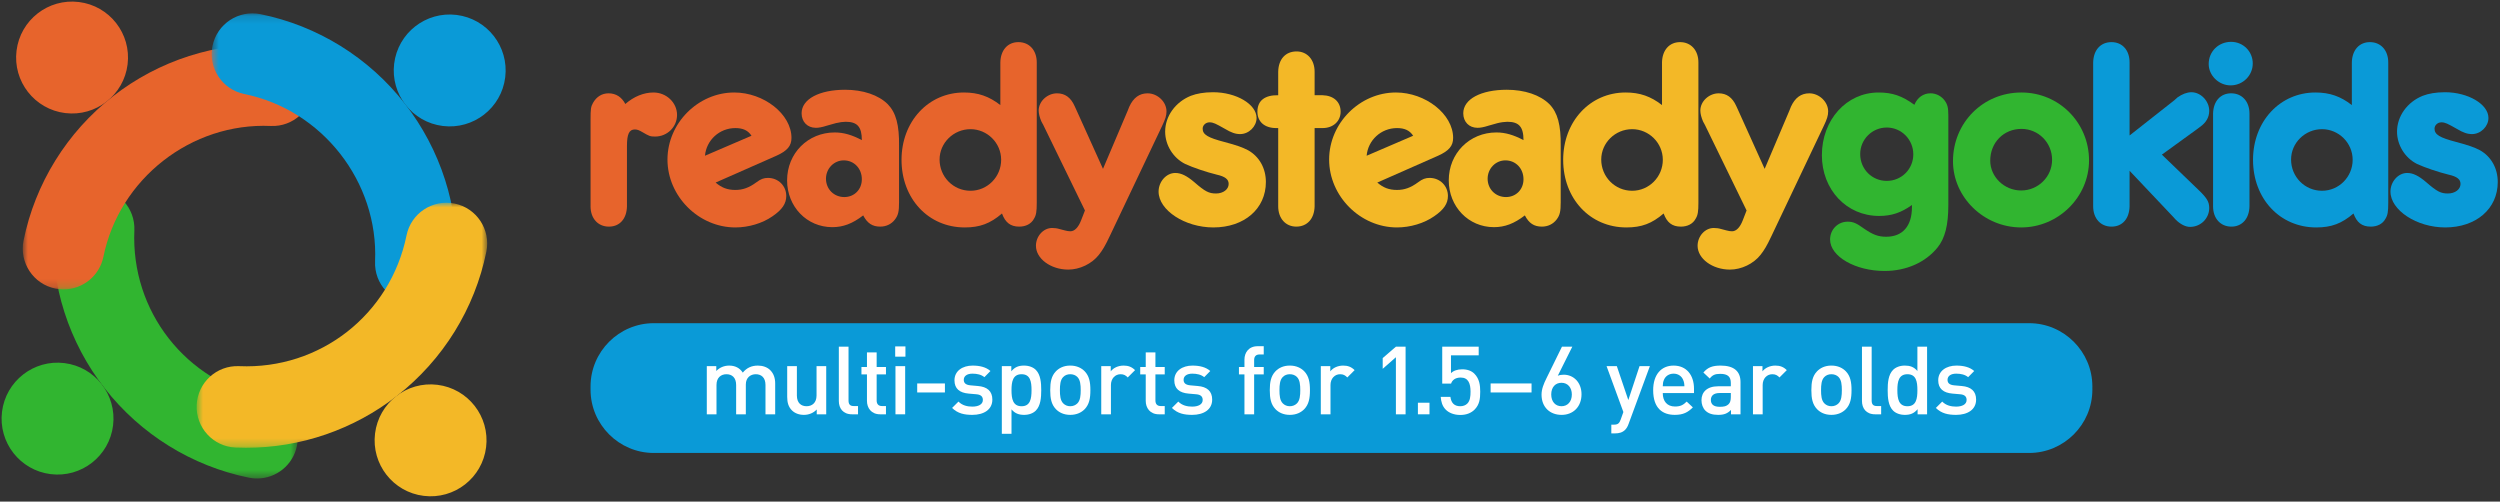 <?xml version="1.0" encoding="UTF-8"?>
<svg width="314px" height="63px" viewBox="0 0 314 63" version="1.1" xmlns="http://www.w3.org/2000/svg" xmlns:xlink="http://www.w3.org/1999/xlink">
    <rect x="0" y="0" width="314" height="63" fill="#333333" stroke="none"/>
    <!-- Generator: Sketch 56.3 (81716) - https://sketch.com -->
    <title>Group 90</title>
    <desc>Created with Sketch.</desc>
    <defs>
        <polygon id="path-1" points="0.622 0.072 31.398 0.072 31.398 36.567 0.622 36.567"></polygon>
        <polygon id="path-3" points="0.855 0.037 37.353 0.037 37.353 30.815 0.855 30.815"></polygon>
        <polygon id="path-5" points="0.586 0.143 31.362 0.143 31.362 36.639 0.586 36.639"></polygon>
        <polygon id="path-7" points="0.698 0.931 37.193 0.931 37.193 31.709 0.698 31.709"></polygon>
        <polygon id="path-9" points="0.778 63.754 0.778 0.778 314.72 0.778 314.72 63.754"></polygon>
    </defs>
    <g id="Page-1" stroke="none" stroke-width="1" fill="none" fill-rule="evenodd">
        <g id="Group-90" transform="translate(-1, -1)">
            <g id="Group-3" transform="translate(7, 24.533)">
                <mask id="mask-2" fill="white">
                    <use xlink:href="#path-1"></use>
                </mask>
                <g id="Clip-2"></g>
                <path d="M26.286,36.567 C25.947,36.567 25.602,36.535 25.26,36.463 C18.093,35.003 11.662,31.016 7.149,25.239 C2.64,19.464 0.334,12.265 0.65,4.965 C0.772,2.141 3.164,-0.046 5.986,0.076 C8.808,0.199 10.999,2.588 10.876,5.411 C10.433,15.562 17.343,24.406 27.303,26.434 C30.072,27 31.859,29.703 31.295,32.471 C30.802,34.895 28.669,36.567 26.286,36.567" id="Fill-1" fill="#31B530" mask="url(#mask-2)"></path>
            </g>
            <g id="Group-6" transform="translate(3, 6.533)">
                <mask id="mask-4" fill="white">
                    <use xlink:href="#path-3"></use>
                </mask>
                <g id="Clip-5"></g>
                <path d="M5.979,30.815 C5.64,30.815 5.296,30.782 4.952,30.711 C2.183,30.147 0.396,27.444 0.959,24.674 C2.418,17.508 6.406,11.077 12.184,6.565 C17.958,2.054 25.162,-0.254 32.457,0.065 C35.28,0.187 37.47,2.575 37.348,5.399 C37.224,8.222 34.829,10.414 32.012,10.289 C22.013,9.845 12.984,16.918 10.988,26.717 C10.494,29.143 8.361,30.815 5.979,30.815" id="Fill-4" fill="#E7642C" mask="url(#mask-4)"></path>
            </g>
            <g id="Group-9" transform="translate(27, 2.533)">
                <mask id="mask-6" fill="white">
                    <use xlink:href="#path-5"></use>
                </mask>
                <g id="Clip-8"></g>
                <path d="M26.226,36.639 C26.15,36.639 26.076,36.637 26,36.634 C23.176,36.511 20.987,34.123 21.11,31.3 C21.544,21.31 14.482,12.271 4.682,10.275 C1.914,9.711 0.125,7.009 0.689,4.24 C1.254,1.47 3.957,-0.316 6.724,0.247 C13.892,1.707 20.323,5.692 24.835,11.471 C29.344,17.245 31.652,24.445 31.334,31.744 C31.215,34.493 28.949,36.639 26.226,36.639" id="Fill-7" fill="#0A9AD7" mask="url(#mask-6)"></path>
            </g>
            <path d="M17.027,9.082 C16.554,12.936 13.048,15.674 9.195,15.202 C5.341,14.729 2.604,11.223 3.077,7.37 C3.549,3.519 7.054,0.778 10.908,1.252 C14.759,1.725 17.5,5.229 17.027,9.082" id="Fill-10" fill="#E7642C"></path>
            <path d="M15.202,54.434 C14.73,58.288 11.223,61.026 7.371,60.552 C3.518,60.08 0.779,56.575 1.252,52.722 C1.724,48.87 5.231,46.13 9.084,46.604 C12.935,47.077 15.675,50.582 15.202,54.434" id="Fill-12" fill="#31B530"></path>
            <g id="Group-16" transform="translate(25, 25.533)">
                <mask id="mask-8" fill="white">
                    <use xlink:href="#path-7"></use>
                </mask>
                <g id="Clip-15"></g>
                <path d="M6.918,31.709 C6.479,31.709 6.035,31.7 5.594,31.681 C2.77,31.559 0.579,29.169 0.702,26.347 C0.825,23.522 3.208,21.331 6.036,21.456 C16.187,21.9 25.031,14.987 27.062,5.027 C27.625,2.259 30.325,0.471 33.099,1.034 C35.865,1.599 37.653,4.302 37.089,7.07 C35.629,14.236 31.644,20.667 25.865,25.18 C20.441,29.415 13.759,31.709 6.918,31.709" id="Fill-14" fill="#F3B827" mask="url(#mask-8)"></path>
            </g>
            <path d="M62.056,57.164 C61.583,61.017 58.077,63.755 54.224,63.281 C50.371,62.81 47.632,59.304 48.105,55.45 C48.577,51.599 52.083,48.858 55.937,49.332 C59.788,49.805 62.528,53.311 62.056,57.164" id="Fill-17" fill="#F3B827"></path>
            <path d="M64.457,10.705 C63.984,14.558 60.477,17.296 56.624,16.824 C52.773,16.35 50.033,12.845 50.507,8.993 C50.98,5.14 54.486,2.401 58.339,2.874 C62.191,3.347 64.93,6.853 64.457,10.705" id="Fill-19" fill="#0A9AD7"></path>
            <path d="M83.081,12.617 C84.697,12.617 86.037,13.889 86.037,15.436 C86.037,16.948 84.799,18.152 83.287,18.152 C82.633,18.152 82.531,18.083 81.636,17.568 C81.293,17.361 81.017,17.258 80.743,17.258 C80.019,17.258 79.746,17.842 79.746,19.355 L79.746,26.404 L79.746,26.919 C79.712,28.466 78.852,29.464 77.477,29.464 C76.102,29.464 75.174,28.432 75.174,26.919 L75.174,26.404 L75.174,16.055 C75.174,14.714 75.207,14.405 75.481,13.924 C75.93,13.132 76.617,12.721 77.441,12.721 C78.371,12.721 79.093,13.202 79.54,14.061 C80.603,13.132 81.843,12.617 83.081,12.617" id="Fill-21" fill="#E7642C"></path>
            <path d="M93.361,17.086 C91.367,17.086 89.715,18.6 89.545,20.56 L95.389,18.05 C94.942,17.362 94.289,17.086 93.361,17.086 M93.361,24.857 C94.289,24.857 95.079,24.581 96.007,23.895 C96.558,23.482 96.936,23.345 97.452,23.345 C98.758,23.345 99.755,24.342 99.755,25.612 C99.755,26.575 99.24,27.331 98.037,28.157 C96.764,29.052 95.011,29.566 93.361,29.566 C88.754,29.566 84.835,25.648 84.835,21.04 C84.835,16.468 88.685,12.617 93.223,12.617 C96.936,12.617 100.409,15.333 100.409,18.324 C100.409,19.321 99.893,19.94 98.518,20.56 L90.884,23.929 C91.642,24.581 92.364,24.857 93.361,24.857" id="Fill-23" fill="#E7642C"></path>
            <path d="M106.977,21.143 C105.74,21.143 104.743,22.174 104.743,23.447 C104.743,24.754 105.74,25.75 107.045,25.75 C108.318,25.75 109.247,24.788 109.247,23.515 C109.247,22.174 108.284,21.143 106.977,21.143 M105.533,29.531 C102.335,29.531 99.86,26.954 99.86,23.653 C99.86,20.25 102.472,17.636 105.841,17.636 C106.977,17.636 108.007,17.946 109.247,18.599 C109.247,16.914 108.662,16.295 107.217,16.295 C106.909,16.295 106.393,16.363 105.98,16.467 L104.879,16.777 C104.227,16.983 103.847,17.052 103.469,17.052 C102.405,17.052 101.681,16.295 101.681,15.23 C101.681,13.441 103.917,12.273 107.149,12.273 C109.382,12.273 111.342,12.926 112.511,14.095 C113.543,15.16 113.956,16.707 113.921,19.355 L113.921,20.558 L113.921,25.785 L113.921,26.403 C113.921,27.573 113.819,28.019 113.407,28.57 C112.959,29.154 112.306,29.463 111.549,29.463 C110.586,29.463 109.934,29.051 109.417,28.053 C108.078,29.085 106.909,29.531 105.533,29.531" id="Fill-25" fill="#E7642C"></path>
            <path d="M119.011,21.04 C119.011,23.206 120.729,24.96 122.896,24.96 C125.027,24.96 126.745,23.206 126.745,21.074 C126.745,18.943 124.992,17.224 122.896,17.224 C120.764,17.224 119.011,18.943 119.011,21.04 L119.011,21.04 Z M126.644,9.352 L126.644,8.835 C126.678,7.288 127.572,6.291 128.911,6.291 C130.288,6.291 131.216,7.323 131.216,8.835 L131.216,9.352 L131.216,26.472 C131.216,27.573 131.147,28.02 130.872,28.467 C130.528,29.12 129.841,29.464 129.015,29.464 C127.915,29.464 127.262,28.948 126.85,27.813 C125.37,29.085 124.065,29.566 122.174,29.566 C117.601,29.566 114.232,25.957 114.232,21.074 C114.232,16.261 117.601,12.617 122.071,12.617 C123.859,12.617 125.234,13.098 126.644,14.199 L126.644,9.352 Z" id="Fill-27" fill="#E7642C"></path>
            <path d="M142.631,14.92 L142.837,14.405 C143.354,13.271 144.11,12.722 145.141,12.722 C146.378,12.722 147.513,13.786 147.513,14.989 C147.513,15.505 147.375,15.952 146.963,16.812 L140.398,30.632 C139.777,31.94 139.502,32.386 139.022,33.004 C138.127,34.14 136.615,34.861 135.171,34.861 C132.97,34.861 131.114,33.485 131.114,31.87 C131.114,30.667 132.042,29.635 133.142,29.635 C133.452,29.635 133.761,29.67 134.106,29.774 L134.758,29.945 C134.998,30.014 135.24,30.049 135.446,30.049 C135.961,30.049 136.444,29.566 136.787,28.673 L137.269,27.436 L132.042,16.709 L131.801,16.263 C131.595,15.779 131.458,15.298 131.458,14.886 C131.458,13.717 132.558,12.722 133.761,12.722 C134.758,12.722 135.481,13.236 135.961,14.301 L136.167,14.748 L139.536,22.209 L142.631,14.92 Z" id="Fill-29" fill="#E7642C"></path>
            <path d="M158.826,15.814 C158.826,16.879 157.864,17.841 156.763,17.841 C156.18,17.841 155.663,17.67 154.805,17.156 C153.703,16.537 153.394,16.365 152.912,16.365 C152.431,16.365 152.054,16.743 152.054,17.156 C152.054,17.912 152.706,18.29 154.805,18.839 C156.351,19.252 157.038,19.494 157.76,19.872 C159.169,20.663 159.995,22.14 159.995,23.858 C159.995,27.228 157.279,29.566 153.394,29.566 C149.819,29.566 146.518,27.4 146.518,25.063 C146.518,23.825 147.481,22.724 148.615,22.724 C149.372,22.724 150.094,23.102 151.022,23.894 C152.362,25.063 152.844,25.302 153.737,25.302 C154.632,25.302 155.32,24.788 155.32,24.1 C155.32,23.515 154.872,23.171 153.807,22.931 C152.535,22.622 150.816,22.038 149.853,21.59 C148.34,20.834 147.344,19.218 147.344,17.533 C147.344,15.607 148.615,13.819 150.574,13.03 C151.297,12.754 152.225,12.584 153.36,12.584 C156.282,12.584 158.826,14.095 158.826,15.814" id="Fill-31" fill="#F3B827"></path>
            <path d="M161.543,10.519 L161.543,10.004 C161.576,8.422 162.472,7.46 163.847,7.46 C165.187,7.46 166.115,8.492 166.115,10.004 L166.115,10.519 L166.115,12.961 L166.631,12.961 L167.112,12.961 C168.488,12.995 169.382,13.786 169.382,15.023 C169.382,16.226 168.453,17.086 167.112,17.086 L166.631,17.086 L166.115,17.086 L166.115,26.403 L166.115,26.919 C166.08,28.467 165.187,29.463 163.813,29.463 C162.472,29.463 161.543,28.432 161.543,26.919 L161.543,26.403 L161.543,17.086 L161.303,17.086 C159.824,17.086 158.931,16.296 158.931,15.023 C158.931,13.649 159.858,12.926 161.543,12.961 L161.543,10.519 Z" id="Fill-33" fill="#F3B827"></path>
            <path d="M176.464,17.086 C174.469,17.086 172.82,18.6 172.65,20.56 L178.493,18.05 C178.045,17.362 177.394,17.086 176.464,17.086 M176.464,24.857 C177.394,24.857 178.184,24.581 179.112,23.895 C179.662,23.482 180.04,23.345 180.557,23.345 C181.862,23.345 182.86,24.342 182.86,25.612 C182.86,26.575 182.344,27.331 181.141,28.157 C179.868,29.052 178.115,29.566 176.464,29.566 C171.858,29.566 167.939,25.648 167.939,21.04 C167.939,16.468 171.788,12.617 176.327,12.617 C180.04,12.617 183.513,15.333 183.513,18.324 C183.513,19.321 182.996,19.94 181.622,20.56 L173.989,23.929 C174.745,24.581 175.467,24.857 176.464,24.857" id="Fill-35" fill="#F3B827"></path>
            <path d="M190.081,21.143 C188.843,21.143 187.846,22.174 187.846,23.447 C187.846,24.754 188.843,25.75 190.149,25.75 C191.423,25.75 192.351,24.788 192.351,23.515 C192.351,22.174 191.387,21.143 190.081,21.143 M188.637,29.531 C185.439,29.531 182.964,26.954 182.964,23.653 C182.964,20.25 185.578,17.636 188.946,17.636 C190.081,17.636 191.113,17.946 192.351,18.599 C192.351,16.914 191.767,16.295 190.321,16.295 C190.012,16.295 189.496,16.363 189.085,16.467 L187.983,16.777 C187.331,16.983 186.952,17.052 186.573,17.052 C185.507,17.052 184.786,16.295 184.786,15.23 C184.786,13.441 187.02,12.273 190.255,12.273 C192.488,12.273 194.446,12.926 195.617,14.095 C196.647,15.16 197.06,16.707 197.024,19.355 L197.024,20.558 L197.024,25.785 L197.024,26.403 C197.024,27.573 196.923,28.019 196.511,28.57 C196.064,29.154 195.411,29.463 194.654,29.463 C193.69,29.463 193.038,29.051 192.522,28.053 C191.18,29.085 190.012,29.531 188.637,29.531" id="Fill-37" fill="#F3B827"></path>
            <path d="M202.115,21.04 C202.115,23.206 203.833,24.96 205.999,24.96 C208.132,24.96 209.85,23.206 209.85,21.074 C209.85,18.943 208.097,17.224 205.999,17.224 C203.868,17.224 202.115,18.943 202.115,21.04 L202.115,21.04 Z M209.748,9.352 L209.748,8.835 C209.781,7.288 210.676,6.291 212.016,6.291 C213.391,6.291 214.32,7.323 214.32,8.835 L214.32,9.352 L214.32,26.472 C214.32,27.573 214.25,28.02 213.976,28.467 C213.632,29.12 212.944,29.464 212.119,29.464 C211.018,29.464 210.366,28.948 209.952,27.813 C208.475,29.085 207.168,29.566 205.277,29.566 C200.704,29.566 197.336,25.957 197.336,21.074 C197.336,16.261 200.704,12.617 205.176,12.617 C206.964,12.617 208.338,13.098 209.748,14.199 L209.748,9.352 Z" id="Fill-39" fill="#F3B827"></path>
            <path d="M225.736,14.92 L225.941,14.405 C226.459,13.271 227.214,12.722 228.246,12.722 C229.483,12.722 230.617,13.786 230.617,14.989 C230.617,15.505 230.481,15.952 230.066,16.812 L223.503,30.632 C222.882,31.94 222.607,32.386 222.127,33.004 C221.232,34.14 219.72,34.861 218.275,34.861 C216.074,34.861 214.218,33.485 214.218,31.87 C214.218,30.667 215.147,29.635 216.246,29.635 C216.556,29.635 216.865,29.67 217.211,29.774 L217.862,29.945 C218.103,30.014 218.344,30.049 218.551,30.049 C219.066,30.049 219.549,29.566 219.891,28.673 L220.371,27.436 L215.147,16.709 L214.905,16.263 C214.7,15.779 214.562,15.298 214.562,14.886 C214.562,13.717 215.663,12.722 216.865,12.722 C217.862,12.722 218.584,13.236 219.066,14.301 L219.272,14.748 L222.641,22.209 L225.736,14.92 Z" id="Fill-41" fill="#F3B827"></path>
            <path d="M234.641,20.352 C234.641,22.244 236.12,23.72 237.976,23.72 C239.831,23.72 241.311,22.244 241.311,20.386 C241.311,18.53 239.831,17.017 237.976,17.017 C236.153,17.017 234.641,18.496 234.641,20.352 M243.478,12.719 C244.163,12.719 244.851,13.064 245.265,13.649 C245.609,14.129 245.711,14.541 245.711,15.504 L245.711,26.748 C245.711,29.256 245.299,30.942 244.335,32.111 C242.824,33.966 240.416,35.033 237.701,35.033 C234.022,35.033 230.859,33.21 230.859,31.08 C230.859,29.84 231.823,28.843 233.06,28.843 C233.747,28.843 234.161,29.016 235.156,29.739 C236.222,30.459 236.874,30.735 237.907,30.735 C239.97,30.735 241.14,29.393 241.14,27.022 L241.14,26.748 C239.798,27.709 238.594,28.122 237.013,28.122 C232.921,28.122 229.828,24.822 229.828,20.49 C229.828,16.054 232.921,12.618 236.946,12.618 C238.662,12.618 239.902,13.03 241.448,14.164 C241.826,13.236 242.583,12.719 243.478,12.719" id="Fill-43" fill="#31B530"></path>
            <path d="M250.973,21.177 C250.973,23.206 252.726,24.924 254.858,24.924 C256.989,24.924 258.742,23.206 258.742,21.073 C258.742,18.909 257.024,17.189 254.892,17.189 C252.657,17.189 250.973,18.909 250.973,21.177 M263.383,21.143 C263.383,25.75 259.534,29.566 254.858,29.566 C250.182,29.566 246.296,25.785 246.296,21.247 C246.296,16.398 250.079,12.617 254.892,12.617 C259.603,12.617 263.383,16.398 263.383,21.143" id="Fill-45" fill="#31B530"></path>
            <path d="M274.112,13.579 L274.49,13.236 C275.074,12.822 275.694,12.583 276.243,12.583 C277.412,12.583 278.479,13.683 278.479,14.92 C278.479,15.711 278.101,16.399 277.31,16.948 L276.897,17.259 L272.531,20.422 L277.207,24.926 C278.204,25.888 278.479,26.37 278.479,27.125 C278.479,28.433 277.412,29.497 276.072,29.497 C275.488,29.497 274.834,29.154 274.251,28.57 L273.907,28.191 L268.474,22.449 L268.474,26.404 L268.474,26.919 C268.439,28.467 267.58,29.464 266.205,29.464 C264.83,29.464 263.902,28.433 263.902,26.919 L263.902,26.404 L263.902,9.351 L263.902,8.835 C263.937,7.287 264.83,6.291 266.205,6.291 C267.58,6.291 268.474,7.322 268.474,8.835 L268.474,9.351 L268.474,18.016 L274.112,13.579 Z" id="Fill-47" fill="#0A9AD7"></path>
            <path d="M283.534,26.403 L283.534,26.919 C283.499,28.466 282.605,29.464 281.263,29.464 C279.889,29.464 278.961,28.431 278.961,26.919 L278.961,26.403 L278.961,15.78 L278.961,15.263 C278.997,13.716 279.889,12.72 281.23,12.72 C282.605,12.72 283.534,13.752 283.534,15.263 L283.534,15.78 L283.534,26.403 Z M283.946,8.972 C283.946,10.485 282.708,11.723 281.161,11.723 C279.683,11.723 278.411,10.485 278.411,9.041 C278.411,7.46 279.648,6.256 281.23,6.256 C282.743,6.256 283.946,7.46 283.946,8.972 L283.946,8.972 Z" id="Fill-49" fill="#0A9AD7"></path>
            <path d="M288.759,21.04 C288.759,23.206 290.479,24.96 292.644,24.96 C294.776,24.96 296.494,23.206 296.494,21.074 C296.494,18.943 294.741,17.224 292.644,17.224 C290.513,17.224 288.759,18.943 288.759,21.04 L288.759,21.04 Z M296.392,9.352 L296.392,8.835 C296.427,7.288 297.321,6.291 298.661,6.291 C300.036,6.291 300.964,7.323 300.964,8.835 L300.964,9.352 L300.964,26.472 C300.964,27.573 300.897,28.02 300.62,28.467 C300.278,29.12 299.588,29.464 298.764,29.464 C297.663,29.464 297.01,28.948 296.598,27.813 C295.119,29.085 293.814,29.566 291.922,29.566 C287.35,29.566 283.98,25.957 283.98,21.074 C283.98,16.261 287.35,12.617 291.82,12.617 C293.608,12.617 294.983,13.098 296.392,14.199 L296.392,9.352 Z" id="Fill-51" fill="#0A9AD7"></path>
            <path d="M313.549,15.814 C313.549,16.879 312.587,17.841 311.486,17.841 C310.902,17.841 310.386,17.67 309.528,17.156 C308.426,16.537 308.117,16.365 307.635,16.365 C307.154,16.365 306.777,16.743 306.777,17.156 C306.777,17.912 307.429,18.29 309.528,18.839 C311.074,19.252 311.761,19.494 312.485,19.872 C313.892,20.663 314.718,22.14 314.718,23.858 C314.718,27.228 312.002,29.566 308.117,29.566 C304.541,29.566 301.241,27.4 301.241,25.063 C301.241,23.825 302.203,22.724 303.339,22.724 C304.094,22.724 304.817,23.102 305.745,23.894 C307.085,25.063 307.568,25.302 308.461,25.302 C309.355,25.302 310.042,24.788 310.042,24.1 C310.042,23.515 309.595,23.171 308.53,22.931 C307.257,22.622 305.538,22.038 304.576,21.59 C303.064,20.834 302.067,19.218 302.067,17.533 C302.067,15.607 303.339,13.819 305.297,13.03 C306.02,12.754 306.947,12.584 308.083,12.584 C311.004,12.584 313.549,14.095 313.549,15.814" id="Fill-53" fill="#0A9AD7"></path>
            <path d="M263.801,49.95 C263.801,54.318 260.227,57.892 255.858,57.892 L83.114,57.892 C78.746,57.892 75.173,54.318 75.173,49.95 L75.173,49.534 C75.173,45.167 78.746,41.592 83.114,41.592 L255.858,41.592 C260.227,41.592 263.801,45.167 263.801,49.534 L263.801,49.95 Z" id="Fill-55" fill="#0A9AD7"></path>
            <path d="M97.145,53.037 L97.145,49.351 C97.145,48.409 96.609,48.003 95.928,48.003 C95.272,48.003 94.676,48.421 94.676,49.291 L94.676,53.037 L93.459,53.037 L93.459,49.351 C93.459,48.409 92.923,48.003 92.244,48.003 C91.563,48.003 90.992,48.421 90.992,49.351 L90.992,53.037 L89.774,53.037 L89.774,46.989 L90.966,46.989 L90.966,47.598 C91.373,47.157 91.969,46.918 92.578,46.918 C93.33,46.918 93.914,47.216 94.294,47.801 C94.785,47.204 95.391,46.918 96.191,46.918 C96.811,46.918 97.359,47.121 97.718,47.467 C98.183,47.921 98.363,48.493 98.363,49.172 L98.363,53.037 L97.145,53.037 Z" id="Fill-57" fill="#FFFFFF"></path>
            <path d="M103.582,53.037 L103.582,52.429 C103.164,52.882 102.58,53.108 101.972,53.108 C101.352,53.108 100.839,52.906 100.48,52.559 C100.016,52.106 99.872,51.534 99.872,50.853 L99.872,46.989 L101.089,46.989 L101.089,50.676 C101.089,51.618 101.626,52.022 102.305,52.022 C102.985,52.022 103.558,51.604 103.558,50.676 L103.558,46.989 L104.773,46.989 L104.773,53.037 L103.582,53.037 Z" id="Fill-59" fill="#FFFFFF"></path>
            <path d="M108.016,53.037 C106.859,53.037 106.358,52.262 106.358,51.367 L106.358,44.545 L107.575,44.545 L107.575,51.296 C107.575,51.76 107.742,52 108.23,52 L108.767,52 L108.767,53.037 L108.016,53.037 Z" id="Fill-61" fill="#FFFFFF"></path>
            <path d="M111.549,53.037 C110.416,53.037 109.891,52.225 109.891,51.354 L109.891,48.026 L109.198,48.026 L109.198,47.097 L109.891,47.097 L109.891,45.26 L111.108,45.26 L111.108,47.097 L112.277,47.097 L112.277,48.026 L111.108,48.026 L111.108,51.296 C111.108,51.736 111.321,52 111.776,52 L112.277,52 L112.277,53.037 L111.549,53.037 Z" id="Fill-63" fill="#FFFFFF"></path>
            <mask id="mask-10" fill="white">
                <use xlink:href="#path-9"></use>
            </mask>
            <g id="Clip-66"></g>
            <path d="M113.471,53.037 L114.689,53.037 L114.689,46.989 L113.471,46.989 L113.471,53.037 Z M113.437,45.796 L114.724,45.796 L114.724,44.509 L113.437,44.509 L113.437,45.796 Z" id="Fill-65" fill="#FFFFFF" mask="url(#mask-10)"></path>
            <polygon id="Fill-67" fill="#FFFFFF" mask="url(#mask-10)" points="116.2 50.293 119.682 50.293 119.682 49.161 116.2 49.161"></polygon>
            <path d="M123.124,53.108 C122.134,53.108 121.3,52.941 120.583,52.237 L121.383,51.438 C121.872,51.939 122.527,52.071 123.124,52.071 C123.863,52.071 124.448,51.808 124.448,51.236 C124.448,50.83 124.221,50.567 123.637,50.52 L122.67,50.436 C121.537,50.34 120.882,49.828 120.882,48.766 C120.882,47.586 121.895,46.918 123.16,46.918 C124.065,46.918 124.842,47.109 125.401,47.598 L124.639,48.373 C124.257,48.051 123.72,47.931 123.147,47.931 C122.42,47.931 122.051,48.254 122.051,48.707 C122.051,49.065 122.242,49.338 122.886,49.398 L123.839,49.483 C124.973,49.578 125.64,50.114 125.64,51.188 C125.64,52.452 124.566,53.108 123.124,53.108" id="Fill-68" fill="#FFFFFF" mask="url(#mask-10)"></path>
            <path d="M129.309,48.003 C128.212,48.003 128.045,48.935 128.045,50.007 C128.045,51.081 128.212,52.024 129.309,52.024 C130.407,52.024 130.561,51.081 130.561,50.007 C130.561,48.935 130.407,48.003 129.309,48.003 M131.098,52.572 C130.764,52.906 130.241,53.108 129.632,53.108 C128.988,53.108 128.487,52.942 128.045,52.416 L128.045,55.482 L126.829,55.482 L126.829,46.989 L128.021,46.989 L128.021,47.634 C128.474,47.085 128.963,46.917 129.62,46.917 C130.228,46.917 130.764,47.121 131.098,47.455 C131.706,48.064 131.779,49.089 131.779,50.007 C131.779,50.926 131.706,51.964 131.098,52.572" id="Fill-69" fill="#FFFFFF" mask="url(#mask-10)"></path>
            <path d="M136.319,48.349 C136.091,48.121 135.782,48.002 135.423,48.002 C135.067,48.002 134.767,48.121 134.542,48.349 C134.172,48.719 134.124,49.35 134.124,50.006 C134.124,50.662 134.172,51.294 134.542,51.664 C134.767,51.891 135.067,52.023 135.423,52.023 C135.782,52.023 136.091,51.891 136.319,51.664 C136.689,51.294 136.737,50.662 136.737,50.006 C136.737,49.35 136.689,48.719 136.319,48.349 M137.237,52.392 C136.842,52.797 136.247,53.108 135.423,53.108 C134.6,53.108 134.016,52.797 133.623,52.392 C133.05,51.795 132.908,51.032 132.908,50.006 C132.908,48.993 133.05,48.23 133.623,47.634 C134.016,47.228 134.6,46.916 135.423,46.916 C136.247,46.916 136.842,47.228 137.237,47.634 C137.809,48.23 137.953,48.993 137.953,50.006 C137.953,51.032 137.809,51.795 137.237,52.392" id="Fill-70" fill="#FFFFFF" mask="url(#mask-10)"></path>
            <path d="M142.644,48.408 C142.371,48.135 142.155,48.003 141.738,48.003 C141.082,48.003 140.533,48.527 140.533,49.363 L140.533,53.037 L139.316,53.037 L139.316,46.989 L140.509,46.989 L140.509,47.645 C140.819,47.217 141.439,46.918 142.121,46.918 C142.704,46.918 143.145,47.072 143.562,47.49 L142.644,48.408 Z" id="Fill-71" fill="#FFFFFF" mask="url(#mask-10)"></path>
            <path d="M146.562,53.037 C145.429,53.037 144.904,52.225 144.904,51.354 L144.904,48.026 L144.211,48.026 L144.211,47.097 L144.904,47.097 L144.904,45.26 L146.121,45.26 L146.121,47.097 L147.29,47.097 L147.29,48.026 L146.121,48.026 L146.121,51.296 C146.121,51.736 146.334,52 146.789,52 L147.29,52 L147.29,53.037 L146.562,53.037 Z" id="Fill-72" fill="#FFFFFF" mask="url(#mask-10)"></path>
            <path d="M150.734,53.108 C149.744,53.108 148.91,52.941 148.193,52.237 L148.993,51.438 C149.482,51.939 150.137,52.071 150.734,52.071 C151.474,52.071 152.058,51.808 152.058,51.236 C152.058,50.83 151.831,50.567 151.247,50.52 L150.28,50.436 C149.147,50.34 148.492,49.828 148.492,48.766 C148.492,47.586 149.505,46.918 150.77,46.918 C151.675,46.918 152.452,47.109 153.011,47.598 L152.249,48.373 C151.867,48.051 151.33,47.931 150.757,47.931 C150.03,47.931 149.661,48.254 149.661,48.707 C149.661,49.065 149.852,49.338 150.496,49.398 L151.449,49.483 C152.583,49.578 153.25,50.114 153.25,51.188 C153.25,52.452 152.176,53.108 150.734,53.108" id="Fill-73" fill="#FFFFFF" mask="url(#mask-10)"></path>
            <path d="M158.52,48.027 L158.52,53.037 L157.303,53.037 L157.303,48.027 L156.611,48.027 L156.611,47.096 L157.303,47.096 L157.303,46.166 C157.303,45.295 157.828,44.484 158.96,44.484 L159.725,44.484 L159.725,45.522 L159.188,45.522 C158.735,45.522 158.52,45.784 158.52,46.225 L158.52,47.096 L159.725,47.096 L159.725,48.027 L158.52,48.027 Z" id="Fill-74" fill="#FFFFFF" mask="url(#mask-10)"></path>
            <path d="M163.896,48.349 C163.668,48.121 163.359,48.002 163,48.002 C162.644,48.002 162.344,48.121 162.119,48.349 C161.749,48.719 161.701,49.35 161.701,50.006 C161.701,50.662 161.749,51.294 162.119,51.664 C162.344,51.891 162.644,52.023 163,52.023 C163.359,52.023 163.668,51.891 163.896,51.664 C164.266,51.294 164.314,50.662 164.314,50.006 C164.314,49.35 164.266,48.719 163.896,48.349 M164.814,52.392 C164.419,52.797 163.824,53.108 163,53.108 C162.177,53.108 161.593,52.797 161.2,52.392 C160.627,51.795 160.485,51.032 160.485,50.006 C160.485,48.993 160.627,48.23 161.2,47.634 C161.593,47.228 162.177,46.916 163,46.916 C163.824,46.916 164.419,47.228 164.814,47.634 C165.386,48.23 165.53,48.993 165.53,50.006 C165.53,51.032 165.386,51.795 164.814,52.392" id="Fill-75" fill="#FFFFFF" mask="url(#mask-10)"></path>
            <path d="M170.221,48.408 C169.947,48.135 169.732,48.003 169.315,48.003 C168.658,48.003 168.11,48.527 168.11,49.363 L168.11,53.037 L166.893,53.037 L166.893,46.989 L168.086,46.989 L168.086,47.645 C168.396,47.217 169.016,46.918 169.697,46.918 C170.28,46.918 170.722,47.072 171.139,47.49 L170.221,48.408 Z" id="Fill-76" fill="#FFFFFF" mask="url(#mask-10)"></path>
            <polygon id="Fill-77" fill="#FFFFFF" mask="url(#mask-10)" points="176.325 53.037 176.325 45.869 174.667 47.324 174.667 45.975 176.325 44.545 177.542 44.545 177.542 53.037"></polygon>
            <polygon id="Fill-78" fill="#FFFFFF" mask="url(#mask-10)" points="179.089 53.037 180.544 53.037 180.544 51.582 179.089 51.582"></polygon>
            <path d="M186.201,52.452 C185.818,52.834 185.234,53.12 184.412,53.12 C183.599,53.12 182.968,52.834 182.598,52.464 C182.144,52.012 182.002,51.451 181.954,50.843 L183.171,50.843 C183.265,51.594 183.648,52.023 184.412,52.023 C184.768,52.023 185.08,51.903 185.294,51.689 C185.651,51.331 185.699,50.77 185.699,50.197 C185.699,49.184 185.437,48.42 184.459,48.42 C183.766,48.42 183.386,48.767 183.255,49.184 L182.144,49.184 L182.144,44.545 L186.724,44.545 L186.724,45.63 L183.243,45.63 L183.243,47.872 C183.529,47.573 184.03,47.384 184.649,47.384 C185.317,47.384 185.831,47.586 186.177,47.931 C186.821,48.576 186.916,49.399 186.916,50.197 C186.916,51.105 186.821,51.832 186.201,52.452" id="Fill-79" fill="#FFFFFF" mask="url(#mask-10)"></path>
            <polygon id="Fill-80" fill="#FFFFFF" mask="url(#mask-10)" points="188.221 50.293 193.363 50.293 193.363 49.161 188.221 49.161"></polygon>
            <path d="M197.123,49.077 C196.36,49.077 195.835,49.626 195.835,50.545 C195.835,51.451 196.36,52.022 197.123,52.022 C197.886,52.022 198.423,51.451 198.423,50.545 C198.423,49.71 197.933,49.077 197.123,49.077 M197.135,53.109 C195.668,53.109 194.618,52.142 194.618,50.568 C194.618,49.876 194.88,49.22 195.25,48.479 L197.182,44.545 L198.481,44.545 L196.658,48.194 C196.884,48.098 197.145,48.062 197.409,48.062 C198.637,48.062 199.639,49.029 199.639,50.519 C199.639,52.082 198.601,53.109 197.135,53.109" id="Fill-81" fill="#FFFFFF" mask="url(#mask-10)"></path>
            <path d="M205.552,54.241 C205.434,54.575 205.289,54.813 205.111,54.992 C204.777,55.327 204.335,55.433 203.871,55.433 L203.382,55.433 L203.382,54.337 L203.691,54.337 C204.205,54.337 204.383,54.182 204.561,53.692 L204.896,52.751 L202.785,46.988 L204.074,46.988 L205.516,51.248 L206.924,46.988 L208.224,46.988 L205.552,54.241 Z" id="Fill-82" fill="#FFFFFF" mask="url(#mask-10)"></path>
            <path d="M212.395,48.694 C212.204,48.242 211.775,47.931 211.202,47.931 C210.629,47.931 210.188,48.242 209.998,48.694 C209.879,48.969 209.854,49.148 209.843,49.518 L212.562,49.518 C212.549,49.148 212.513,48.969 212.395,48.694 L212.395,48.694 Z M209.843,50.365 C209.843,51.402 210.391,52.058 211.38,52.058 C212.061,52.058 212.417,51.868 212.848,51.438 L213.623,52.166 C213.002,52.787 212.417,53.107 211.357,53.107 C209.843,53.107 208.638,52.309 208.638,50.006 C208.638,48.05 209.651,46.918 211.202,46.918 C212.824,46.918 213.767,48.11 213.767,49.828 L213.767,50.365 L209.843,50.365 Z" id="Fill-83" fill="#FFFFFF" mask="url(#mask-10)"></path>
            <path d="M218.391,50.364 L216.972,50.364 C216.256,50.364 215.885,50.687 215.885,51.235 C215.885,51.783 216.232,52.094 216.995,52.094 C217.46,52.094 217.806,52.058 218.128,51.748 C218.308,51.569 218.391,51.283 218.391,50.853 L218.391,50.364 Z M218.414,53.036 L218.414,52.488 C217.973,52.929 217.556,53.108 216.804,53.108 C216.053,53.108 215.552,52.929 215.182,52.559 C214.871,52.237 214.706,51.772 214.706,51.26 C214.706,50.247 215.41,49.518 216.792,49.518 L218.391,49.518 L218.391,49.089 C218.391,48.325 218.009,47.956 217.068,47.956 C216.399,47.956 216.077,48.11 215.744,48.541 L214.944,47.789 C215.517,47.12 216.113,46.918 217.115,46.918 C218.773,46.918 219.609,47.622 219.609,48.992 L219.609,53.036 L218.414,53.036 Z" id="Fill-84" fill="#FFFFFF" mask="url(#mask-10)"></path>
            <path d="M224.502,48.408 C224.227,48.135 224.013,48.003 223.596,48.003 C222.939,48.003 222.391,48.527 222.391,49.363 L222.391,53.037 L221.173,53.037 L221.173,46.989 L222.366,46.989 L222.366,47.645 C222.677,47.217 223.297,46.918 223.977,46.918 C224.561,46.918 225.003,47.072 225.421,47.49 L224.502,48.408 Z" id="Fill-85" fill="#FFFFFF" mask="url(#mask-10)"></path>
            <path d="M231.918,48.349 C231.691,48.121 231.382,48.002 231.023,48.002 C230.666,48.002 230.367,48.121 230.141,48.349 C229.772,48.719 229.724,49.35 229.724,50.006 C229.724,50.662 229.772,51.294 230.141,51.664 C230.367,51.891 230.666,52.023 231.023,52.023 C231.382,52.023 231.691,51.891 231.918,51.664 C232.287,51.294 232.336,50.662 232.336,50.006 C232.336,49.35 232.287,48.719 231.918,48.349 M232.837,52.392 C232.442,52.797 231.846,53.108 231.023,53.108 C230.2,53.108 229.616,52.797 229.223,52.392 C228.649,51.795 228.507,51.032 228.507,50.006 C228.507,48.993 228.649,48.23 229.223,47.634 C229.616,47.228 230.2,46.916 231.023,46.916 C231.846,46.916 232.442,47.228 232.837,47.634 C233.408,48.23 233.552,48.993 233.552,50.006 C233.552,51.032 233.408,51.795 232.837,52.392" id="Fill-86" fill="#FFFFFF" mask="url(#mask-10)"></path>
            <path d="M236.522,53.037 C235.365,53.037 234.864,52.262 234.864,51.367 L234.864,44.545 L236.081,44.545 L236.081,51.296 C236.081,51.76 236.247,52 236.736,52 L237.273,52 L237.273,53.037 L236.522,53.037 Z" id="Fill-87" fill="#FFFFFF" mask="url(#mask-10)"></path>
            <path d="M240.573,48.003 C239.476,48.003 239.309,48.935 239.309,50.007 C239.309,51.081 239.476,52.024 240.573,52.024 C241.671,52.024 241.825,51.081 241.825,50.007 C241.825,48.935 241.671,48.003 240.573,48.003 L240.573,48.003 Z M241.85,53.037 L241.85,52.394 C241.396,52.942 240.907,53.108 240.251,53.108 C239.643,53.108 239.105,52.906 238.772,52.572 C238.163,51.964 238.093,50.926 238.093,50.007 C238.093,49.089 238.163,48.064 238.772,47.455 C239.105,47.121 239.632,46.917 240.239,46.917 C240.884,46.917 241.385,47.073 241.825,47.598 L241.825,44.545 L243.042,44.545 L243.042,53.037 L241.85,53.037 Z" id="Fill-88" fill="#FFFFFF" mask="url(#mask-10)"></path>
            <path d="M246.684,53.108 C245.693,53.108 244.859,52.941 244.143,52.237 L244.943,51.438 C245.431,51.939 246.086,52.071 246.684,52.071 C247.422,52.071 248.006,51.808 248.006,51.236 C248.006,50.83 247.78,50.567 247.197,50.52 L246.23,50.436 C245.096,50.34 244.441,49.828 244.441,48.766 C244.441,47.586 245.455,46.918 246.719,46.918 C247.625,46.918 248.401,47.109 248.961,47.598 L248.198,48.373 C247.816,48.051 247.28,47.931 246.706,47.931 C245.98,47.931 245.61,48.254 245.61,48.707 C245.61,49.065 245.8,49.338 246.445,49.398 L247.399,49.483 C248.533,49.578 249.2,50.114 249.2,51.188 C249.2,52.452 248.126,53.108 246.684,53.108" id="Fill-89" fill="#FFFFFF" mask="url(#mask-10)"></path>
        </g>
    </g>
</svg>